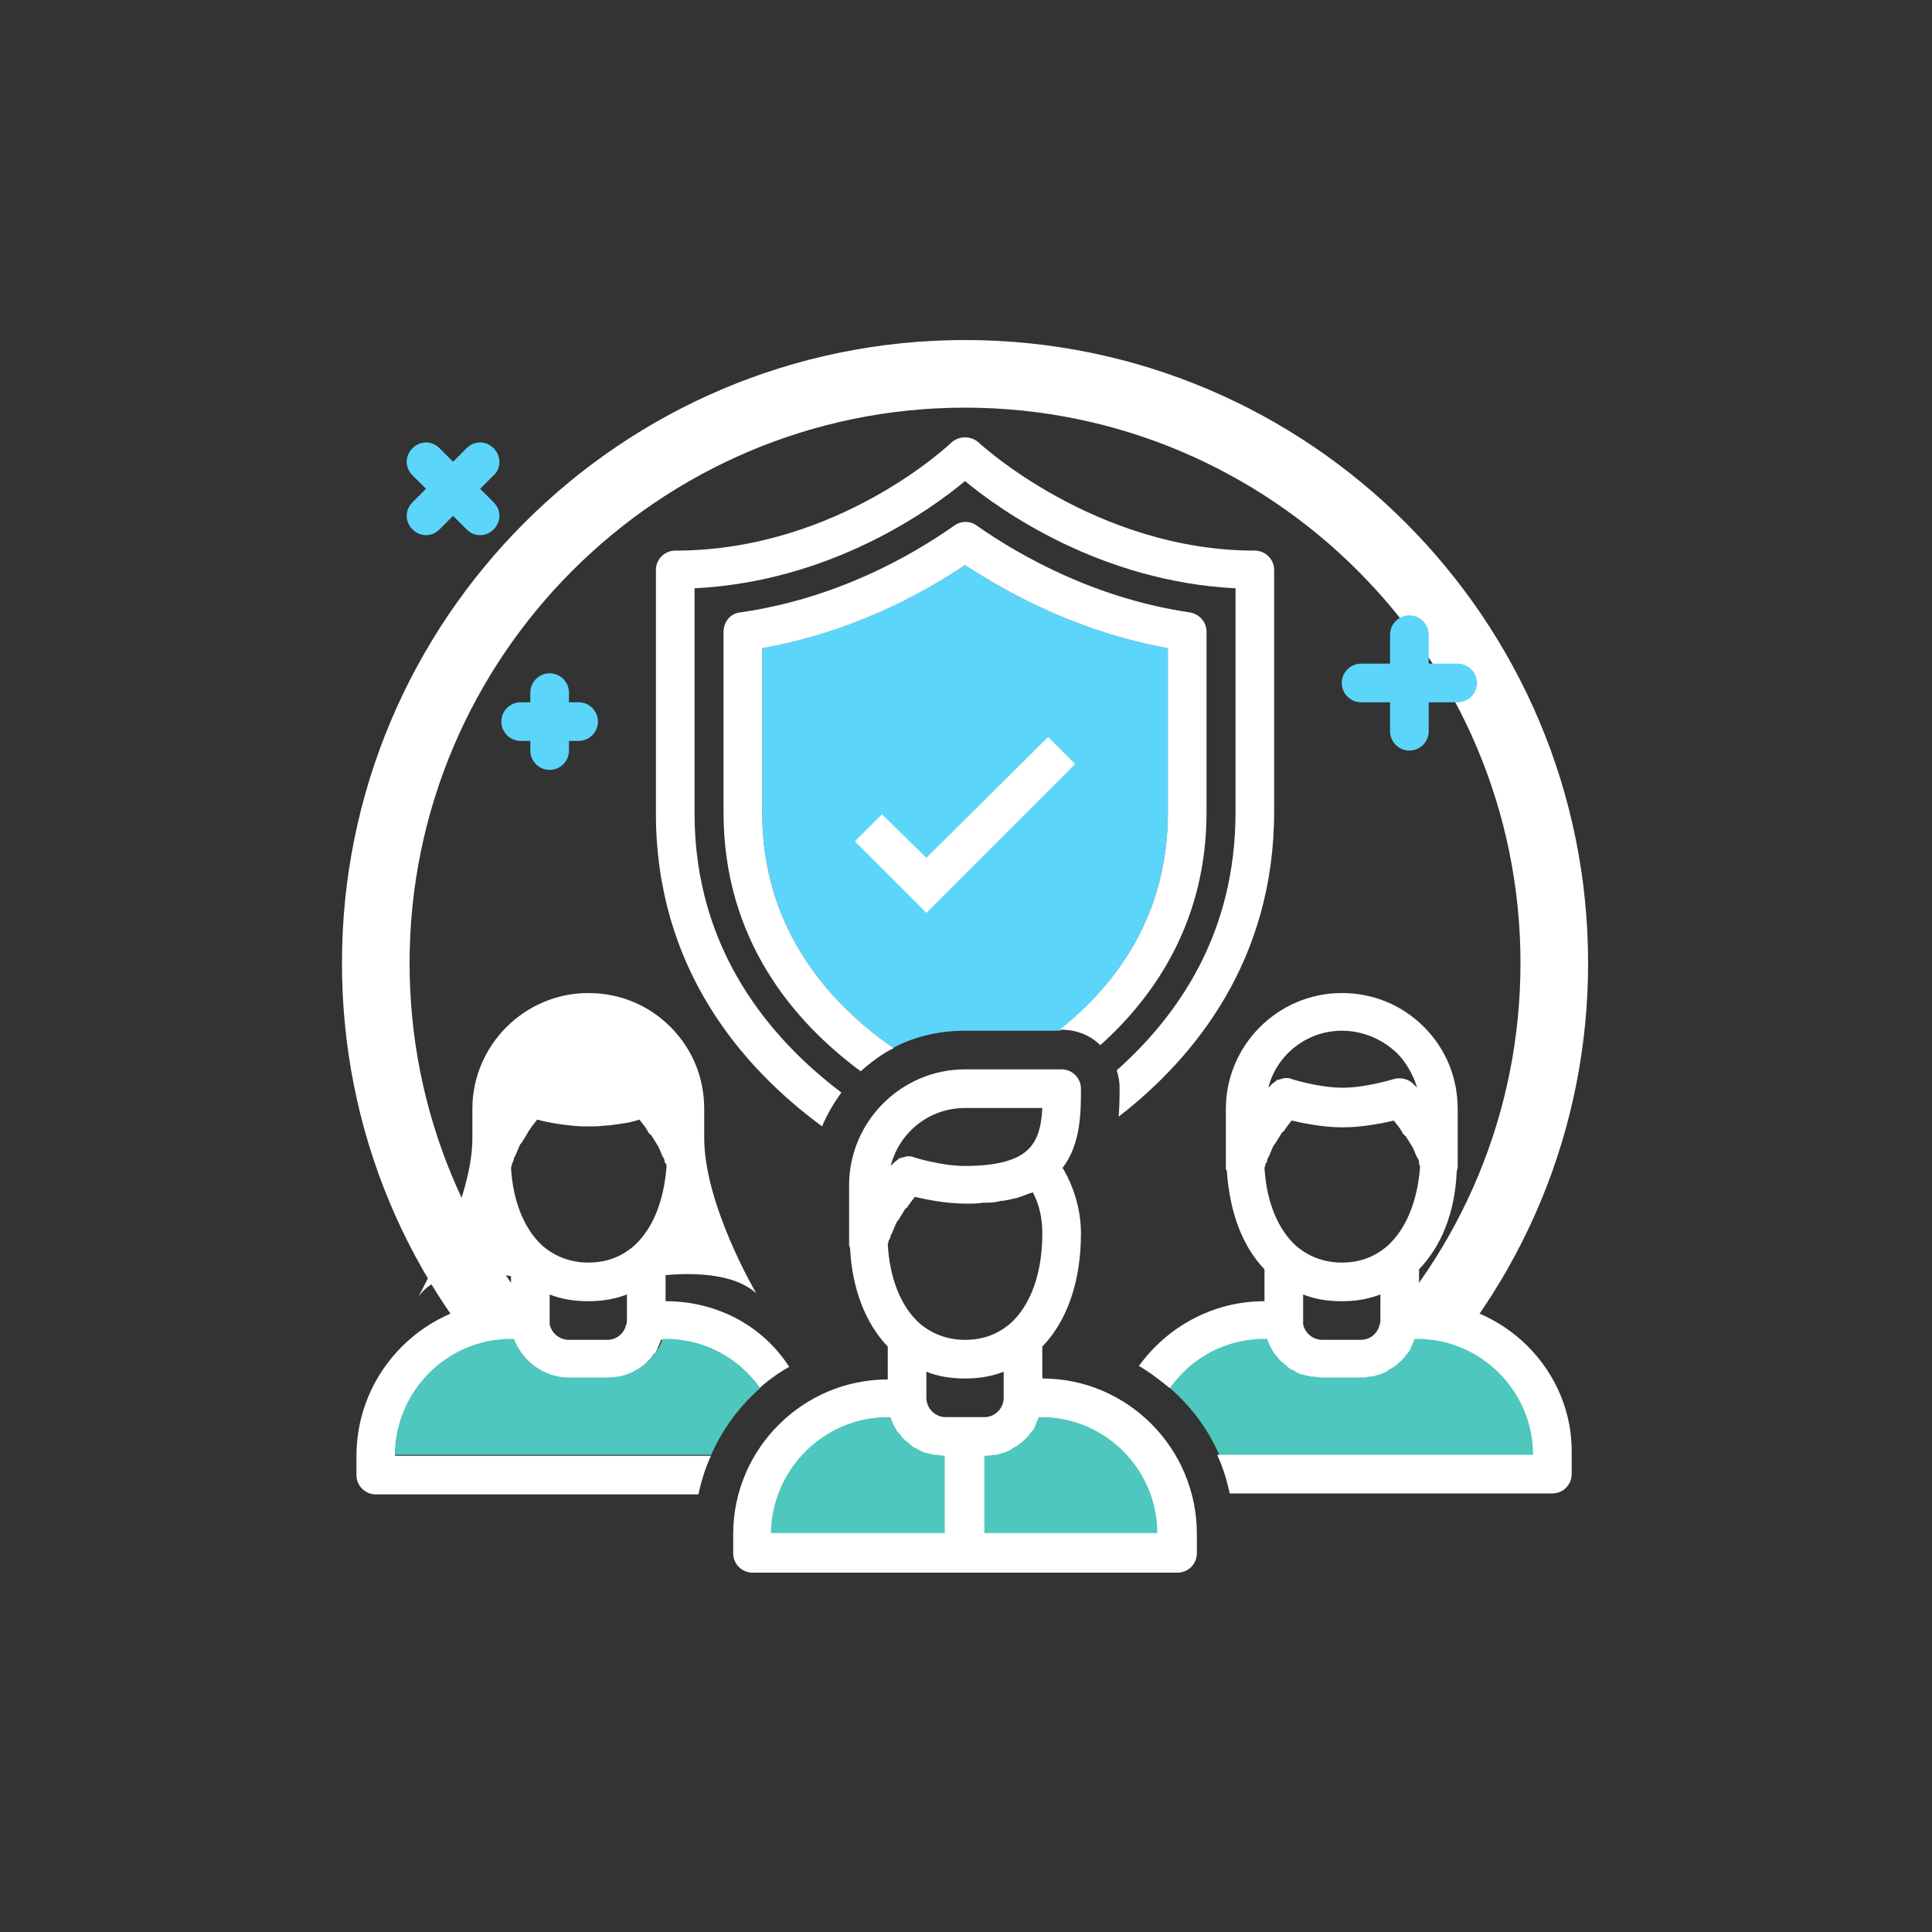 <?xml version="1.0" encoding="utf-8"?>
<!-- Generator: Adobe Illustrator 27.3.1, SVG Export Plug-In . SVG Version: 6.00 Build 0)  -->
<svg version="1.1" id="レイヤー_1" xmlns="http://www.w3.org/2000/svg" xmlns:xlink="http://www.w3.org/1999/xlink" x="0px"
	 y="0px" width="200px" height="200px" viewBox="0 0 200 200" style="enable-background:new 0 0 200 200;" xml:space="preserve">
<rect x="0" y="0" width="200" height="200" fill="#333333" stroke="none"/>
<style type="text/css">
	.st0{fill:#FFFFFF;}
	.st1{fill:#5CD5FB;}
	.st2{fill:#4EC7BE;}
</style>
<path class="st0" d="M99.9,35.2c-35.6,0-64.5,28.9-64.5,64.5c0,17.2,6.7,33.3,18.9,45.5l1.1,1.1l4.9-4.9l-1.1-1.1
	C48.4,129.4,42.4,115,42.4,99.7c0-31.7,25.8-57.5,57.5-57.5s57.5,25.8,57.5,57.5c0,15.3-6,29.7-16.8,40.6l-1.1,1.1l4.9,4.9l1.1-1.1
	c12.2-12.2,18.9-28.4,18.9-45.5C164.4,64.1,135.5,35.2,99.9,35.2z"/>
<path class="st1" d="M150.9,68.7h-3v-3c0-1.1-0.9-2-2-2c-1.1,0-2,0.9-2,2v3h-3c-1.1,0-2,0.9-2,2c0,1.1,0.9,2,2,2h3v3
	c0,1.1,0.9,2,2,2c1.1,0,2-0.9,2-2v-3h3c1.1,0,2-0.9,2-2C152.9,69.6,152,68.7,150.9,68.7z"/>
<path class="st1" d="M51.1,46.4c-0.8-0.8-2-0.8-2.8,0l-1.4,1.4l-1.4-1.4c-0.8-0.8-2-0.8-2.8,0c-0.8,0.8-0.8,2,0,2.8l1.4,1.4
	l-1.4,1.4c-0.8,0.8-0.8,2,0,2.8c0.8,0.8,2,0.8,2.8,0l1.4-1.4l1.4,1.4c0.8,0.8,2,0.8,2.8,0c0.8-0.8,0.8-2,0-2.8l-1.4-1.4l1.4-1.4
	C51.9,48.5,51.9,47.2,51.1,46.4z"/>
<path class="st1" d="M59.9,72.7h-1v-1c0-1.1-0.9-2-2-2s-2,0.9-2,2v1h-1c-1.1,0-2,0.9-2,2c0,1.1,0.9,2,2,2h1v1c0,1.1,0.9,2,2,2
	s2-0.9,2-2v-1h1c1.1,0,2-0.9,2-2C61.9,73.6,61,72.7,59.9,72.7z"/>
<g>
	<path class="st2" d="M146.9,136.7h-2c0,2.2-1.8,4-4,4h-4c-2.2,0-4-1.8-4-4h-2c-4.7,0-8.8,2.3-11.3,5.8c3.5,2.5,6.1,6,7.4,10.2h33.9
		v-2C160.9,142.9,154.6,136.7,146.9,136.7z"/>
	<path class="st0" d="M146.9,134.7v-3.3c2.3-2.4,3.7-5.8,3.9-10.1c0-0.1,0.1-0.3,0.1-0.5v-1.1v-4.9c0-3.2-1.2-6.2-3.5-8.5
		c-2.3-2.3-5.3-3.5-8.5-3.5c-6.6,0-12,5.4-12,12v4.9v1.1c0,0.2,0,0.3,0.1,0.4c0.3,4.3,1.6,7.8,3.9,10.2v3.3c-5.4,0-10.1,2.7-13,6.7
		c1.2,0.7,2.2,1.5,3.2,2.3c2.2-3.1,5.7-5.1,9.8-5.1h0.3c0,0,0,0.1,0,0.1c0.1,0.2,0.2,0.5,0.3,0.7c0,0,0,0,0,0
		c0.1,0.2,0.3,0.5,0.4,0.7c0,0,0.1,0.1,0.1,0.1c0.2,0.2,0.3,0.4,0.5,0.6c0,0,0,0,0.1,0.1c0.2,0.2,0.4,0.3,0.6,0.5
		c0,0,0.1,0.1,0.1,0.1c0.2,0.2,0.4,0.3,0.7,0.4c0,0,0.1,0,0.1,0.1c0.2,0.1,0.4,0.2,0.7,0.3c0,0,0.1,0,0.1,0c0.3,0.1,0.5,0.1,0.8,0.2
		c0.1,0,0.1,0,0.2,0c0.3,0,0.6,0.1,0.9,0.1h4c0.3,0,0.6,0,0.9-0.1c0.1,0,0.1,0,0.2,0c0.3,0,0.5-0.1,0.8-0.2c0,0,0.1,0,0.1,0
		c0.2-0.1,0.5-0.2,0.7-0.3c0,0,0.1,0,0.1-0.1c0.2-0.1,0.5-0.3,0.7-0.4c0,0,0.1-0.1,0.1-0.1c0.2-0.1,0.4-0.3,0.6-0.5
		c0,0,0.1,0,0.1-0.1c0.2-0.2,0.4-0.4,0.5-0.6c0,0,0.1-0.1,0.1-0.1c0.2-0.2,0.3-0.4,0.4-0.7c0,0,0,0,0,0c0.1-0.2,0.2-0.5,0.3-0.7
		c0,0,0-0.1,0-0.1h0.3c6.6,0,12,5.4,12,12h-32.7c0.6,1.3,1,2.6,1.3,4h33.4c1.1,0,2-0.9,2-2v-2C162.9,141.9,155.7,134.7,146.9,134.7z
		 M138.9,106.7c2.1,0,4.1,0.8,5.7,2.3c1,1,1.7,2.3,2.1,3.6c-0.1-0.1-0.3-0.3-0.4-0.4c-0.5-0.5-1.3-0.7-2-0.5c0,0-2.9,0.9-5.3,0.9
		c-2.5,0-5.3-0.9-5.3-0.9c-0.2-0.1-0.4-0.1-0.6-0.1c0,0,0,0,0,0c-0.1,0-0.3,0-0.4,0.1c0,0-0.1,0-0.1,0c-0.1,0-0.2,0.1-0.4,0.1
		c0,0-0.1,0-0.1,0.1c-0.1,0.1-0.3,0.2-0.4,0.3c-0.1,0.1-0.3,0.3-0.4,0.4C132.1,109.3,135.2,106.7,138.9,106.7z M142.9,136.7
		c0,0.3-0.1,0.5-0.2,0.8c-0.3,0.7-1,1.2-1.8,1.2h-4c-1,0-1.8-0.7-2-1.6c0-0.1,0-0.3,0-0.4V134c0,0,0,0,0,0c1.2,0.5,2.6,0.7,4,0.7
		c1.4,0,2.7-0.2,4-0.7c0,0,0,0,0,0V136.7z M143.6,129c-1.3,1.1-2.8,1.7-4.7,1.7c-1.8,0-3.4-0.6-4.7-1.7c-1.9-1.7-3.1-4.6-3.3-8.1
		c0-0.1,0.1-0.2,0.1-0.4c0,0,0-0.1,0.1-0.1c0-0.1,0.1-0.2,0.1-0.4c0-0.1,0.1-0.1,0.1-0.2c0.1-0.1,0.1-0.3,0.2-0.4
		c0-0.1,0.1-0.2,0.1-0.3c0.1-0.1,0.1-0.3,0.2-0.4c0-0.1,0.1-0.2,0.2-0.3c0.1-0.2,0.2-0.3,0.3-0.5c0.1-0.1,0.1-0.2,0.2-0.3
		c0.1-0.2,0.2-0.4,0.4-0.5c0.1-0.1,0.1-0.2,0.2-0.3c0.2-0.3,0.4-0.5,0.6-0.8c1.3,0.3,3.3,0.7,5.3,0.7c2,0,4-0.4,5.3-0.7
		c0.2,0.3,0.4,0.5,0.6,0.8c0.1,0.1,0.1,0.2,0.2,0.3c0.1,0.2,0.2,0.4,0.4,0.5c0.1,0.1,0.1,0.2,0.2,0.3c0.1,0.2,0.2,0.3,0.3,0.5
		c0.1,0.1,0.1,0.2,0.2,0.3c0.1,0.1,0.1,0.3,0.2,0.4c0,0.1,0.1,0.2,0.1,0.3c0.1,0.1,0.1,0.3,0.2,0.4c0,0.1,0.1,0.1,0.1,0.2
		c0.1,0.1,0.1,0.3,0.1,0.4c0,0,0,0.1,0,0.1c0.1,0.1,0.1,0.3,0.1,0.4C146.7,124.5,145.5,127.3,143.6,129z"/>
</g>
<g>
	<path class="st2" d="M121.9,158.7v2h-44v-2c0-7.7,6.3-14,14-14h2c0,2.2,1.8,4,4,4h4c2.2,0,4-1.8,4-4h2
		C115.6,144.7,121.9,150.9,121.9,158.7z"/>
	<path class="st0" d="M107.9,142.7v-3.3c2.6-2.7,4-6.8,4-11.7c0-2.4-0.7-4.8-1.9-6.8c1.9-2.5,1.9-5.8,1.9-8.2c0-1.1-0.9-2-2-2h-10
		c-6.6,0-12,5.4-12,12v5v1c0,0.2,0,0.3,0.1,0.5c0.2,4.2,1.6,7.8,3.9,10.2v3.4c-8.8,0-16,7.2-16,16v2c0,1.1,0.9,2,2,2h44
		c1.1,0,2-0.9,2-2v-2C123.9,149.9,116.7,142.7,107.9,142.7z M97.9,146.7c-1.1,0-2-0.9-2-2V142c0,0,0,0,0,0c1.2,0.5,2.6,0.7,4,0.7
		c1.4,0,2.7-0.2,4-0.7c0,0,0,0,0,0v2.7c0,1.1-0.9,2-2,2H97.9z M104.6,137c-1.3,1.1-2.8,1.7-4.7,1.7c-1.8,0-3.4-0.6-4.7-1.7l0,0
		c-1.9-1.7-3.1-4.6-3.3-8.2l0,0c0,0,0,0,0,0c0-0.1,0.1-0.2,0.1-0.4c0,0,0-0.1,0.1-0.1c0-0.1,0.1-0.2,0.1-0.4c0-0.1,0.1-0.1,0.1-0.2
		c0.1-0.1,0.1-0.3,0.2-0.4c0-0.1,0.1-0.2,0.1-0.3c0.1-0.1,0.1-0.3,0.2-0.4c0-0.1,0.1-0.2,0.2-0.3c0.1-0.2,0.2-0.3,0.3-0.5
		c0.1-0.1,0.1-0.2,0.2-0.3c0.1-0.2,0.2-0.4,0.4-0.5c0.1-0.1,0.1-0.2,0.2-0.3c0.2-0.3,0.4-0.5,0.6-0.8c1.3,0.3,3.3,0.7,5.3,0.7
		c0.6,0,1.2,0,1.8-0.1c0.2,0,0.3,0,0.5,0c0.5,0,1-0.1,1.4-0.2c0.1,0,0.1,0,0.2,0c0.5-0.1,1-0.2,1.4-0.3c0.1,0,0.2-0.1,0.3-0.1
		c0.4-0.1,0.7-0.3,1.1-0.4c0.1,0,0.1,0,0.2-0.1c0.7,1.3,1,2.7,1,4.3C107.9,131.8,106.7,135.1,104.6,137z M99.9,114.7h8
		c-0.1,2-0.5,3.5-1.7,4.5c-1.2,1-3.3,1.5-6.3,1.5c-2.5,0-5.3-0.9-5.3-0.9c-0.2-0.1-0.4-0.1-0.6-0.1c0,0,0,0,0,0
		c-0.1,0-0.3,0-0.4,0.1c0,0-0.1,0-0.1,0c-0.1,0-0.2,0.1-0.4,0.1c0,0-0.1,0-0.1,0.1c-0.1,0.1-0.3,0.2-0.4,0.3
		c-0.1,0.1-0.3,0.3-0.4,0.4C93.1,117.2,96.2,114.7,99.9,114.7z M91.9,146.7h0.3c0,0,0,0.1,0,0.1c0.1,0.2,0.2,0.5,0.3,0.7
		c0,0,0,0,0,0c0.1,0.2,0.3,0.5,0.4,0.7c0,0,0.1,0.1,0.1,0.1c0.2,0.2,0.3,0.4,0.5,0.6c0,0,0,0,0.1,0.1c0.2,0.2,0.4,0.3,0.6,0.5
		c0,0,0.1,0.1,0.1,0.1c0.2,0.2,0.4,0.3,0.7,0.4c0,0,0.1,0,0.1,0.1c0.2,0.1,0.4,0.2,0.7,0.3c0,0,0.1,0,0.1,0c0.3,0.1,0.5,0.1,0.8,0.2
		c0.1,0,0.1,0,0.2,0c0.3,0,0.6,0.1,0.9,0.1v8h-18C79.9,152.1,85.3,146.7,91.9,146.7z M101.9,158.7v-8c0.3,0,0.6,0,0.9-0.1
		c0.1,0,0.1,0,0.2,0c0.3,0,0.5-0.1,0.8-0.2c0,0,0.1,0,0.1,0c0.2-0.1,0.5-0.2,0.7-0.3c0,0,0.1,0,0.1-0.1c0.2-0.1,0.5-0.3,0.7-0.4
		c0,0,0.1-0.1,0.1-0.1c0.2-0.1,0.4-0.3,0.6-0.5c0,0,0,0,0.1-0.1c0.2-0.2,0.4-0.4,0.5-0.6c0,0,0.1-0.1,0.1-0.1
		c0.2-0.2,0.3-0.4,0.4-0.7c0,0,0,0,0,0c0.1-0.2,0.2-0.5,0.3-0.7c0,0,0-0.1,0-0.1h0.3c6.6,0,12,5.4,12,12H101.9z"/>
</g>
<g>
	<path class="st0" d="M68.9,134.7V132c1.2-0.1,6.7-0.6,9.4,1.9c0,0-5.5-9.3-5.4-16.3l0,0v-2.8c0-3.2-1.2-6.2-3.5-8.5
		c-2.3-2.3-5.3-3.5-8.5-3.5c-6.6,0-12,5.4-12,12v2.9c0.1,7.1-6.5,17.9-5.4,16.3c2.2-2.9,8.1-2.1,9.4-1.9v2.6c-8.8,0-16,7.2-16,16v2
		c0,1.1,0.9,2,2,2h33.4c0.3-1.4,0.7-2.7,1.3-4H40.9c0-6.6,5.4-12,12-12h0.3c0,0,0,0.1,0,0.1c0.1,0.2,0.2,0.5,0.3,0.7c0,0,0,0,0,0
		c0.1,0.2,0.3,0.5,0.4,0.7c0,0,0.1,0.1,0.1,0.1c0.2,0.2,0.3,0.4,0.5,0.6c0,0,0,0,0.1,0.1c0.2,0.2,0.4,0.3,0.6,0.5
		c0,0,0.1,0.1,0.1,0.1c0.2,0.2,0.4,0.3,0.7,0.4c0,0,0.1,0,0.1,0.1c0.2,0.1,0.4,0.2,0.7,0.3c0,0,0.1,0,0.1,0c0.3,0.1,0.5,0.1,0.8,0.2
		c0.1,0,0.1,0,0.2,0c0.3,0,0.6,0.1,0.9,0.1h4c0.3,0,0.6,0,0.9-0.1c0.1,0,0.1,0,0.2,0c0.3,0,0.5-0.1,0.8-0.2c0,0,0.1,0,0.1,0
		c0.2-0.1,0.5-0.2,0.7-0.3c0,0,0.1,0,0.1-0.1c0.2-0.1,0.5-0.3,0.7-0.4c0,0,0.1-0.1,0.1-0.1c0.2-0.1,0.4-0.3,0.6-0.5c0,0,0,0,0.1-0.1
		c0.2-0.2,0.4-0.4,0.5-0.6c0,0,0.1-0.1,0.1-0.1c0.2-0.2,0.3-0.4,0.4-0.7c0,0,0,0,0,0c0.1-0.2,0.2-0.5,0.3-0.7c0,0,0-0.1,0-0.1h0.3
		c4,0,7.6,2,9.8,5.1c1-0.9,2.1-1.7,3.2-2.3C79,137.3,74.3,134.7,68.9,134.7z M64.9,136.7c0,0.3-0.1,0.5-0.2,0.8
		c-0.3,0.7-1,1.2-1.8,1.2h-4c-1,0-1.8-0.7-2-1.6c0-0.1,0-0.3,0-0.4V134c0,0,0,0,0,0c1.2,0.5,2.6,0.7,4,0.7c1.4,0,2.7-0.2,4-0.7
		c0,0,0,0,0,0V136.7z M65.6,129c-1.3,1.1-2.8,1.7-4.7,1.7c-1.8,0-3.4-0.6-4.7-1.7c-1.9-1.7-3.1-4.6-3.3-8.1c0,0,0,0,0,0
		c0-0.1,0.1-0.2,0.1-0.4c0,0,0-0.1,0.1-0.2c0-0.1,0.1-0.2,0.1-0.4c0-0.1,0.1-0.1,0.1-0.2c0.1-0.1,0.1-0.3,0.2-0.4
		c0-0.1,0.1-0.2,0.1-0.3c0.1-0.1,0.1-0.3,0.2-0.4c0-0.1,0.1-0.2,0.2-0.3c0.1-0.2,0.2-0.3,0.3-0.5c0.1-0.1,0.1-0.2,0.2-0.3
		c0.1-0.2,0.2-0.4,0.3-0.5c0.1-0.1,0.1-0.2,0.2-0.3c0.2-0.3,0.4-0.5,0.6-0.8c0,0,0,0,0,0c1.1,0.3,2.8,0.6,4.6,0.7c0.2,0,0.5,0,0.7,0
		c0.2,0,0.5,0,0.7,0c0.5,0,1-0.1,1.5-0.1c0.7-0.1,1.4-0.2,2-0.3c0.4-0.1,0.8-0.2,1.1-0.3c0.2,0.3,0.4,0.5,0.6,0.8
		c0.1,0.1,0.1,0.2,0.2,0.3c0.1,0.2,0.2,0.4,0.4,0.5c0.1,0.1,0.1,0.2,0.2,0.3c0.1,0.2,0.2,0.3,0.3,0.5c0.1,0.1,0.1,0.2,0.2,0.3
		c0.1,0.1,0.1,0.3,0.2,0.4c0,0.1,0.1,0.2,0.1,0.3c0.1,0.1,0.1,0.3,0.2,0.4c0,0.1,0.1,0.1,0.1,0.2c0.1,0.1,0.1,0.3,0.1,0.4
		c0,0,0,0.1,0.1,0.1c0.1,0.1,0.1,0.3,0.1,0.4C68.7,124.5,67.5,127.3,65.6,129z"/>
	<path class="st2" d="M72.8,152.7L72.8,152.7c0.1-0.2,0.2-0.4,0.2-0.6C73,152.3,72.9,152.5,72.8,152.7z"/>
	<path class="st2" d="M78.7,143.7c-2.2-3.1-5.7-5.1-9.8-5.1h-0.3c-0.8,2.3-3,4-5.7,4h-4c-2.6,0-4.8-1.7-5.7-4h-0.3
		c-6.6,0-12,5.4-12,12h32.7c0,0.1-0.1,0.2-0.1,0.3c1.2-2.9,3.1-5.4,5.4-7.4C78.8,143.6,78.7,143.7,78.7,143.7z"/>
	<path class="st2" d="M79.9,142.7c0.1-0.1,0.2-0.2,0.3-0.2c0,0,0,0,0,0C80.1,142.6,80,142.6,79.9,142.7z"/>
</g>
<g>
	<path class="st0" d="M129.9,57c-16.5,0-28.5-11.1-28.6-11.2c-0.8-0.7-2-0.7-2.8,0C98.4,45.9,86.8,57,69.9,57c-1.1,0-2,0.9-2,2v25.2
		c0,16,8.9,26.3,17.2,32.4c0.5-1.2,1.2-2.4,2-3.5c-7.4-5.6-15.2-14.8-15.2-28.9V60.9c14.1-0.7,24.4-8.1,28-11.1
		c3.6,3,14,10.4,28,11.1v23.2c0,12.5-5.9,21-12.3,26.7c0.2,0.6,0.3,1.2,0.3,1.8c0,0.8,0,1.8-0.1,3c8-6.2,16.1-16.3,16.1-31.6V59
		C131.9,57.9,131,57,129.9,57z"/>
	<path class="st1" d="M120.9,84.1v-17c-8.9-1.6-16.1-5.4-21-8.6c-4.8,3.2-12.1,7-21,8.6v17c0,12.2,7.1,19.9,13.6,24.4
		c-0.2,0.1-0.4,0.2-0.6,0.3c2.3-1.4,5.1-2.1,8-2.1h9.8C115.5,102,120.9,94.8,120.9,84.1z"/>
	<polygon class="st0" points="95.9,94.5 88.5,87.1 91.3,84.3 95.9,88.8 108.5,76.3 111.3,79.1 	"/>
	<path class="st0" d="M89.1,110.9c1-0.9,2.2-1.8,3.4-2.4C86,104,78.9,96.3,78.9,84.1v-17c9-1.6,16.2-5.4,21-8.6
		c4.9,3.2,12.1,7,21,8.6v17c0,10.7-5.4,17.9-11.2,22.5h0.2c1.6,0,3,0.6,4,1.6c5.8-5.2,11-13,11-24.1V65.4c0-1-0.7-1.8-1.7-2
		c-9.6-1.4-17.4-5.7-22.1-9c-0.7-0.5-1.6-0.5-2.3,0c-4.7,3.3-12.4,7.6-22.2,9c-1,0.1-1.7,1-1.7,2v18.7
		C74.9,97.3,82.2,105.8,89.1,110.9z"/>
</g>
</svg>
